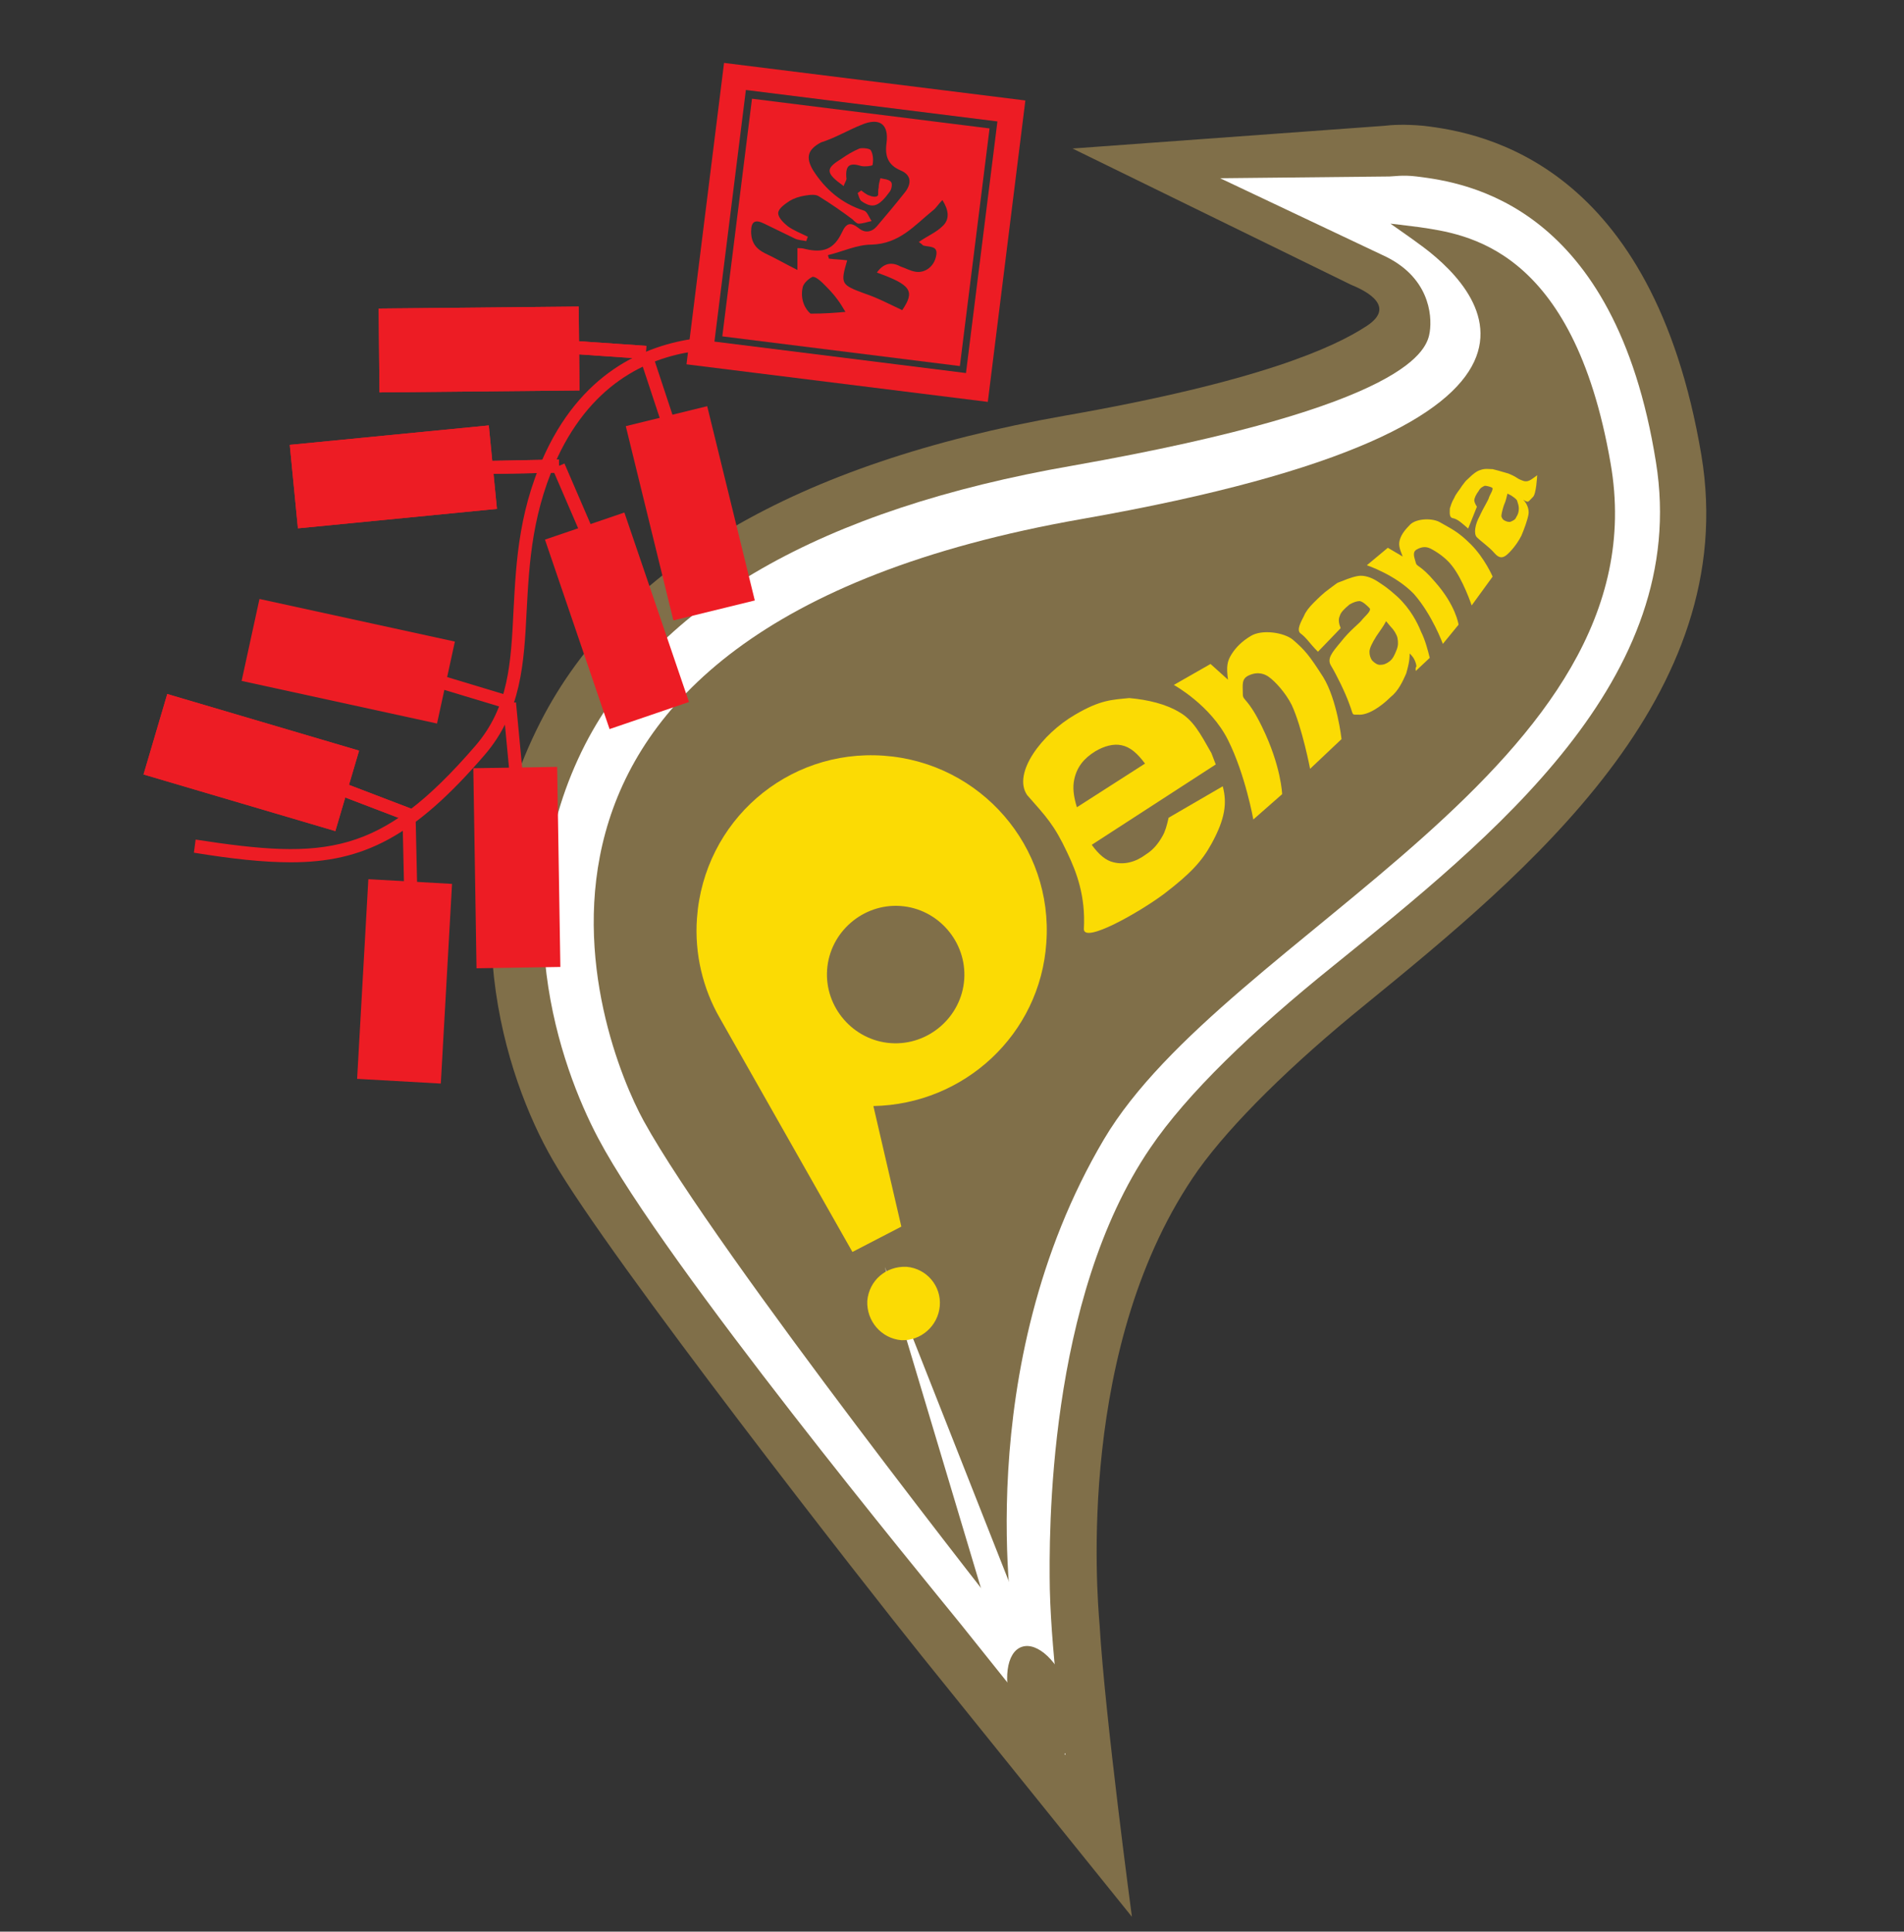 <?xml version="1.0" encoding="utf-8"?>
<!-- Generator: Adobe Illustrator 21.1.0, SVG Export Plug-In . SVG Version: 6.00 Build 0)  -->
<svg version="1.1" id="Layer_1" xmlns="http://www.w3.org/2000/svg" xmlns:xlink="http://www.w3.org/1999/xlink" x="0px" y="0px"
	 viewBox="0 0 218 221.1" style="enable-background:new 0 0 218 221.1;" xml:space="preserve">
<rect x="0" y="0" width="218" height="221.1" fill="#333333" stroke="none"/>
<style type="text/css">
	.st0{fill:none;}
	.st1{fill:#ED1C24;}
	.st2{fill:#C5992D;}
	.st3{fill:#FFFFFF;stroke:#C5992D;stroke-miterlimit:10;}
	.st4{fill:#806F49;}
	.st5{fill:#FFFFFF;}
	.st6{fill:#FBDB04;}
	.st7{fill:#ED1C24;stroke:#806F49;stroke-width:5;stroke-miterlimit:10;}
	.st8{fill:#FFFFFF;stroke:#806F49;stroke-width:5;stroke-miterlimit:10;}
	.st9{fill:#ED1C24;stroke:#C5992D;stroke-width:5;stroke-miterlimit:10;}
	.st10{fill:#FFFFFF;stroke:#C5992D;stroke-width:5;stroke-miterlimit:10;}
	.st11{fill:none;stroke:#B41F27;stroke-width:1.303;stroke-miterlimit:10;}
	.st12{fill:#B41F27;}
</style>
<g>
	<g>
		<g>
			<path class="st4" d="M105.5,189.5c-6.2-7.7-35.7-45.4-42.2-56.7c-5.5-9.5-12-29.5-1.4-50.2c9.1-17.8,29.3-29.6,59.9-35
				c22.3-3.9,30.9-7.8,34.7-10.3c3.8-2.5-1.1-4.4-1.8-4.7L122.8,17l35.7-2.6c0.8-0.1,2.3-0.2,4.5,0c6.9,0.8,26.2,4.4,31.8,37.7
				c4.6,27.6-20,47.8-38.5,62.9c-8.4,6.8-15.3,13.6-19.1,18.9c-14,19.8-11.6,48.5-11.3,52.1c0.6,10.3,3.7,33.4,3.7,33.4L105.5,189.5
				z"/>
		</g>
		<g>
			<path class="st5" d="M110,185.9c-3.8-4.7-33.9-41.2-41.5-55.6c-4.4-8.3-10.9-26.7-1.5-45.1c8.3-16.1,27-26.9,55.8-31.9
				c39.1-6.9,40.6-13.4,40.9-15.3c0.3-2-0.1-6.4-5.4-8.8l-18.6-8.8l19.4-0.2c0.4,0,1.5-0.2,3.1,0c5.7,0.7,22.7,3.2,27.4,32.7
				c4,24.8-18.7,42.9-37,57.7c-9.2,7.4-16.7,14.6-20.9,20.8c-11.8,17.3-11.6,44.3-11.5,50.5c0.2,8.3,1.8,19,1.8,19L110,185.9z"/>
		</g>
		<g>
			<path class="st4" d="M73.7,128.3c-5-9.1-23.4-56,50.2-68.9c61.6-10.8,45.3-26.7,38.4-31.6c-0.1-0.1-3.1-2.2-3.1-2.2
				s1.8,0.2,3.3,0.4c5.3,0.8,17.6,2.2,21.9,27c6.1,34.6-44,53.8-58,77.4c-15.5,26.2-10.3,56.2-10.3,56.2S82,143.4,73.7,128.3z"/>
		</g>
		<g>
			<polygon class="st5" points="113.1,184.4 101.3,145 117.4,185.8 116.4,187.1 			"/>
		</g>
		<g>
			<path class="st4" d="M122.4,193.6c1.2,3.4,0.8,6.8-1,7.4c-1.8,0.6-4.2-1.6-5.4-5.1c-1.2-3.5-0.8-6.8,1-7.4
				C118.8,187.9,121.2,190.2,122.4,193.6z"/>
		</g>
		<g>
			<g>
				<path class="st6" d="M107.6,149.5c-0.2,2.3-2.2,4-4.4,3.9c-2.3-0.2-4-2.2-3.9-4.5c0.2-2.3,2.1-4,4.5-3.9
					C106.1,145.2,107.8,147.2,107.6,149.5z"/>
			</g>
			<path class="st6" d="M119.8,107.9c0.8-11-7.5-20.6-18.6-21.4c-11.1-0.8-20.6,7.5-21.4,18.6c-0.3,4.1,0.7,8.1,2.6,11.4l0,0
				c0,0,0,0,0,0l15.2,26.8l5.6-2.9l-3.2-13.8C110.4,126.4,119.1,118.4,119.8,107.9z M102,119.4c-4.3-0.3-7.6-4.1-7.3-8.4
				c0.3-4.3,4.1-7.6,8.4-7.3c4.3,0.3,7.6,4.1,7.3,8.4C110.1,116.4,106.3,119.7,102,119.4z"/>
			<g>
				<g>
					<path class="st6" d="M139.2,87.5L125,96.7c0.8,1.1,1.6,1.8,2.5,2c1.2,0.3,2.5,0,3.7-0.9c0.8-0.5,1.4-1.2,1.9-2.1
						c0.3-0.5,0.5-1.2,0.7-2.1l6.2-3.6c0.5,1.9,0.3,3.7-1.3,6.6c-1.1,2-2.4,3.4-5.4,5.7c-2.8,2.1-9.3,5.8-9.2,4
						c0.2-3.7-0.8-6.4-1.9-8.7c-1.5-3.2-2.4-4.1-4.6-6.6c-1.7-2.5,1.7-7,5.5-9.2c2.9-1.7,4.2-1.7,6.2-1.9c2.2,0.2,4.2,0.7,5.7,1.6
						c1.6,0.9,2.4,2.4,3.7,4.7L139.2,87.5z M131.1,87.4c-0.9-1.2-1.7-1.9-2.7-2.1c-0.9-0.2-2,0.1-3,0.7c-1.3,0.8-2.1,1.8-2.4,3.2
						c-0.2,0.9-0.1,1.9,0.3,3.2L131.1,87.4z"/>
				</g>
				<g>
					<path class="st6" d="M134.4,78.4l4.2-2.4l2,1.8c-0.2-1.5-0.1-2.1,0.4-2.9c0.5-0.8,1.2-1.5,2.2-2.1c1.3-0.8,3.8-0.4,4.8,0.4
						c1.4,1.2,1.9,1.8,3.5,4.3c1.6,2.6,2.1,7.1,2.1,7.1l-3.6,3.4c0,0-0.9-4.7-2.1-7.3c-0.7-1.4-1.9-2.7-2.6-3.2
						c-0.4-0.3-1.2-0.7-2.3-0.2c-0.9,0.4-0.7,1.1-0.7,2.2c0,0.7,0.6,0.4,2.2,3.7c2.2,4.5,2.3,7.7,2.3,7.7l-3.3,2.9
						c0,0-0.9-5.1-2.9-9.1C138.6,80.7,134.4,78.4,134.4,78.4z"/>
				</g>
				<g>
					<path class="st6" d="M156.5,64.7l2.4-2l1.7,1c-0.4-1-0.5-1.4-0.3-2c0.2-0.6,0.6-1.1,1.2-1.7c0.8-0.7,2.6-0.7,3.4-0.2
						c1.2,0.7,2,1,3.5,2.5c1.6,1.6,2.5,3.7,2.5,3.7l-2.4,3.3c0,0-1-3-2.3-4.6c-0.7-0.9-1.8-1.6-2.4-1.9c-0.4-0.2-0.9-0.3-1.6,0.1
						c-0.5,0.3-0.3,0.8-0.1,1.5c0.1,0.5,0.5,0.2,2.2,2.2c2.4,2.7,2.7,4.9,2.7,4.9l-1.8,2.2c0,0-1.2-3.3-3.3-5.7
						C159.8,65.8,156.5,64.7,156.5,64.7z"/>
				</g>
				<g>
					<path class="st6" d="M153.5,71.9l-2.6,2.7c-1-1-1.3-1.6-2-2.1c-0.5-0.4,0.1-1.4,0.4-2c0.2-0.5,0.6-1,1.1-1.5
						c0.5-0.5,1.1-1.1,1.8-1.6c1.1-0.8,0.7-0.6,1.5-0.9c0.7-0.3,1.6-0.6,2.1-0.6c0.7,0,1.4,0.3,2,0.7c0.6,0.4,1.1,0.7,2.2,1.7
						c1.5,1.4,2.3,3,2.7,4c0.5,1,0.8,2.2,1,3l-1.6,1.5c-0.1-0.7,0.2-0.2,0-0.9c-0.2-0.6-0.4-0.8-0.7-1.1c0,0.9-0.2,1.6-0.4,2.3
						c-0.4,0.9-0.9,2-1.8,2.7c-1.1,1.1-2.6,2.1-3.7,2c-0.8,0-0.5,0.1-1-1.2c-0.5-1.4-1.5-3.4-2.1-4.4c-0.5-0.8,0.1-1.5,1.1-2.7
						c1.1-1.4,2.1-2.1,2.4-2.5c0.3-0.4,1.2-1.1,0.9-1.4c-0.3-0.3-0.7-0.7-1.1-0.8c-0.3,0-0.7,0.1-1.2,0.4c-0.6,0.5-1,0.9-1.1,1.3
						C153.2,70.9,153.3,71.4,153.5,71.9z M158.7,71.1c-0.3,0.6-0.7,1.1-1.1,1.7c-0.5,0.8-0.8,1.4-0.8,1.8c0,0.4,0.1,0.7,0.3,1
						c0.3,0.3,0.6,0.5,0.9,0.5c0.4,0,0.7-0.1,1.1-0.4c0.4-0.3,0.6-0.8,0.8-1.3c0.2-0.5,0.2-0.9,0.1-1.4c-0.1-0.4-0.4-0.9-0.8-1.3
						L158.7,71.1z"/>
				</g>
				<g>
					<path class="st6" d="M169.1,58l-1,2.5c-0.7-0.6-1.2-1.1-1.8-1.2c-0.4-0.1-0.3-0.7-0.3-1.1c0.1-0.3,0.2-0.7,0.5-1.2
						c0.2-0.5,0.6-0.9,0.9-1.4c0.6-0.8,0.4-0.5,0.8-0.9c0.4-0.4,0.9-0.8,1.3-0.9c0.5-0.2,1-0.1,1.4-0.1c0.4,0.1,0.8,0.2,1.8,0.5
						c1.2,0.5,0.8,0.5,1.6,0.8c0.7,0.3,1.1-0.2,1.7-0.6c0,0-0.1,2.2-0.5,2.5c-0.4,0.4-0.5,0.6-0.7,0.5c-0.3-0.1-0.2-0.1-0.4-0.2
						c0.5,0.5,0.7,1.2,0.6,1.7c-0.1,0.6-0.5,1.7-0.8,2.4c-0.6,1.2-1.5,2.1-1.8,2.3c-0.3,0.2-0.7,0.4-1.3-0.3c-0.6-0.7-1.5-1.3-2-1.8
						c-0.4-0.4-0.2-1.5,0.3-2.4c0.5-1.1,1-1.8,1.1-2.2c0.1-0.3,0.6-1,0.3-1.1c-0.2-0.1-0.6-0.2-0.8-0.2c-0.2,0.1-0.5,0.2-0.7,0.6
						c-0.3,0.4-0.5,0.8-0.5,1.1C168.8,57.4,168.9,57.7,169.1,58z M172.6,56.5c-0.1,0.4-0.2,0.9-0.4,1.3c-0.2,0.6-0.3,1.1-0.3,1.3
						c0.1,0.3,0.2,0.4,0.4,0.5c0.2,0.1,0.5,0.2,0.7,0.1c0.2-0.1,0.5-0.2,0.6-0.5c0.2-0.3,0.3-0.6,0.3-1c0-0.3-0.1-0.6-0.2-0.9
						c-0.1-0.2-0.4-0.4-0.7-0.6L172.6,56.5z"/>
				</g>
			</g>
		</g>
	</g>
</g>
<g>
	<g>
		<path class="st1" d="M80.9,38.6c-5.8,0.5-13.3,3.1-18,12.3c-3.5,6.9-3.8,13.3-4.1,18.9c-0.3,6-0.5,11.1-4.4,15.6
			c-10.9,12.6-17.1,13-32,10.7l-0.2,1.5c4.3,0.7,7.9,1.1,11.1,1.1c8.3,0,14.1-2.9,22.2-12.3c4.2-4.9,4.5-10.5,4.8-16.5
			c0.3-5.5,0.6-11.6,3.9-18.3c4.3-8.5,11-11,16.3-11.5C80.7,39.6,80.8,39,80.9,38.6z"/>
	</g>
	<g>
		
			<rect x="43.4" y="35.2" transform="matrix(1 -9.759118e-03 9.759118e-03 1 -0.387 0.537)" class="st1" width="22.9" height="9.6"/>
	</g>
	<g>
		
			<rect x="67.3" y="34.2" transform="matrix(6.849650e-02 -0.998 0.998 6.849650e-02 23.48 105.107)" class="st1" width="1.5" height="11.7"/>
	</g>
	<g>
		
			<rect x="43.4" y="35.2" transform="matrix(1 -9.759118e-03 9.759118e-03 1 -0.387 0.537)" class="st1" width="22.9" height="9.6"/>
	</g>
	<g>
		
			<rect x="67.3" y="34.2" transform="matrix(6.849650e-02 -0.998 0.998 6.849650e-02 23.48 105.107)" class="st1" width="1.5" height="11.7"/>
	</g>
	<g>
		
			<rect x="67.5" y="53.9" transform="matrix(-0.238 -0.971 0.971 -0.238 40.828 149.385)" class="st1" width="22.9" height="9.6"/>
	</g>
	<g>
		
			<rect x="74.9" y="40.1" transform="matrix(0.95 -0.314 0.314 0.95 -10.59 26.067)" class="st1" width="1.5" height="11.7"/>
	</g>
	<g>
		
			<rect x="33.6" y="49.8" transform="matrix(0.995 -9.721631e-02 9.721631e-02 0.995 -5.095 4.637)" class="st1" width="22.9" height="9.6"/>
	</g>
	<g>
		
			<rect x="52.3" y="52.7" transform="matrix(1 -1.948655e-02 1.948655e-02 1 -1.031 1.143)" class="st1" width="11.7" height="1.5"/>
	</g>
	<g>
		
			<rect x="33.6" y="49.8" transform="matrix(0.995 -9.721631e-02 9.721631e-02 0.995 -5.095 4.637)" class="st1" width="22.9" height="9.6"/>
	</g>
	<g>
		
			<rect x="52.3" y="52.7" transform="matrix(1 -1.948655e-02 1.948655e-02 1 -1.031 1.143)" class="st1" width="11.7" height="1.5"/>
	</g>
	<g>
		
			<rect x="59.3" y="66.3" transform="matrix(-0.323 -0.947 0.947 -0.323 26.161 161.023)" class="st1" width="22.9" height="9.6"/>
	</g>
	<g>
		
			<rect x="65.5" y="52.9" transform="matrix(0.918 -0.396 0.396 0.918 -17.826 31.023)" class="st1" width="1.5" height="11.7"/>
	</g>
	<g>
		<rect x="28.4" y="70.9" transform="matrix(0.977 0.213 -0.213 0.977 17.064 -6.76)" class="st1" width="22.9" height="9.6"/>
	</g>
	<g>
		
			<rect x="51.9" y="72.8" transform="matrix(0.289 -0.957 0.957 0.289 -37.856 106.37)" class="st1" width="1.5" height="11.7"/>
	</g>
	<g>
		
			<rect x="47.8" y="94.5" transform="matrix(-1.603769e-02 -1 1 -1.603769e-02 -39.174 160.147)" class="st1" width="22.9" height="9.6"/>
	</g>
	<g>
		
			<rect x="58.1" y="80.4" transform="matrix(0.996 -9.421283e-02 9.421283e-02 0.996 -7.859 5.928)" class="st1" width="1.5" height="11.7"/>
	</g>
	<g>
		
			<rect x="17.3" y="82.5" transform="matrix(0.959 0.283 -0.283 0.959 25.908 -4.574)" class="st1" width="22.9" height="9.6"/>
	</g>
	<g>
		
			<rect x="40.6" y="85.4" transform="matrix(0.357 -0.934 0.934 0.357 -58.605 97.232)" class="st1" width="1.5" height="11.7"/>
	</g>
	<g>
		
			<rect x="17.3" y="82.5" transform="matrix(0.959 0.283 -0.283 0.959 25.908 -4.574)" class="st1" width="22.9" height="9.6"/>
	</g>
	<g>
		
			<rect x="40.6" y="85.4" transform="matrix(0.357 -0.934 0.934 0.357 -58.605 97.232)" class="st1" width="1.5" height="11.7"/>
	</g>
	<g>
		
			<rect x="34.9" y="107.5" transform="matrix(5.614028e-02 -0.998 0.998 5.614028e-02 -68.355 152.282)" class="st1" width="22.9" height="9.6"/>
	</g>
	<g>
		
			<rect x="46.2" y="93.3" transform="matrix(1 -2.218580e-02 2.218580e-02 1 -2.188 1.066)" class="st1" width="1.5" height="11.7"/>
	</g>
	<g>
		<g>
			<path class="st1" d="M96.6,21.3c0.1-0.4,0.4-0.7,0.3-1c-0.1-1.4,0.4-1.7,1.7-1.3c0.4,0.1,1.2,0,1.3-0.1c0.1-0.5,0.1-1.2-0.2-1.7
				c-0.1-0.2-0.9-0.3-1.3-0.2c-0.7,0.3-1.4,0.7-2.1,1.2C94.5,19.3,94.5,19.8,96.6,21.3z"/>
		</g>
		<g>
			<path class="st1" d="M82.7,38.5l27.2,3.4l3.4-27.2l-27.2-3.4L82.7,38.5z M92.8,35.9c-0.6-0.5-1.2-1.6-0.9-3
				c0.1-0.5,0.7-1,1.1-1.2c0.3-0.1,0.9,0.4,1.2,0.7c0.6,0.6,1.2,1.2,1.7,1.9c0.3,0.4,0.6,0.9,0.9,1.4C95.6,35.8,94.5,35.9,92.8,35.9
				z M106.8,24.1c0.4-0.3,0.6-0.7,1.1-1.2c0.7,1.1,0.9,2.2,0,3c-0.7,0.7-1.7,1.1-2.7,1.8c0.3,0.2,0.4,0.3,0.5,0.4
				c0.7,0.2,1.7,0,1.5,1.1c-0.2,1.3-1.3,2.1-2.4,1.9c-0.6-0.1-1.1-0.4-1.7-0.6c-1.1-0.6-2-0.3-2.7,0.7c3.9,1.4,4.4,2.1,2.9,4.3
				c-1.5-0.7-2.8-1.4-4.3-1.9c-2.7-1-2.8-1.1-2-3.8c-0.7-0.1-1.4-0.1-2.1-0.2c0-0.1-0.1-0.3-0.1-0.4c1.7-0.4,3.3-1.2,5-1.2
				C103,27.9,104.7,25.8,106.8,24.1z M98.6,14.3c2.1-0.9,3.2-0.1,2.9,2.1c-0.2,1.5,0.2,2.5,1.6,3.1c1.2,0.5,1.3,1.4,0.6,2.4
				c-1.1,1.4-2.2,2.7-3.3,4c-0.6,0.7-1.4,0.8-2.1,0.2c-0.9-0.7-1.4-0.6-1.9,0.5c-0.9,1.9-2.1,2.4-4.2,1.9c-0.3-0.1-0.7-0.1-0.9-0.1
				c0,0.8,0,1.6,0,2.5c-1.6-0.8-2.6-1.4-3.7-1.9c-1-0.5-1.6-1.2-1.6-2.5c0-1.2,0.5-1.4,1.5-0.9c1.2,0.6,2.3,1.1,3.5,1.7
				c0.4,0.2,0.9,0.2,1.3,0.3c0.1-0.2,0.1-0.3,0.2-0.5c-0.8-0.4-1.6-0.7-2.3-1.2c-0.5-0.4-1.1-1-1.1-1.5c0-0.5,0.7-1,1.3-1.4
				c0.5-0.3,1.1-0.5,1.7-0.6c0.6-0.1,1.3-0.2,1.7,0.1c1.3,0.8,2.6,1.7,3.8,2.6c0.2,0.2,0.5,0.5,0.7,0.5c0.5,0,1-0.2,1.5-0.3
				c-0.3-0.4-0.5-1.1-0.9-1.2c-2.5-0.8-4.4-2.4-5.8-4.6c-0.9-1.5-0.6-2.4,0.9-3.2C95.6,15.8,97.1,14.9,98.6,14.3z"/>
		</g>
		<g>
			<path class="st1" d="M78.6,41.7l34.5,4.3l4.3-34.5L82.9,7.2L78.6,41.7z M114.2,13.9l-3.6,28.8l-28.8-3.6l3.6-28.8L114.2,13.9z"/>
		</g>
		<g>
			<path class="st1" d="M98.6,23c1.3,0.9,2,0.7,3.3-1.1c0.2-0.3,0.3-0.9,0.1-1.1c-0.3-0.3-0.8-0.3-1.2-0.4c-0.1,0.4-0.2,0.7-0.2,1.1
				c-0.1,0.3,0,0.8-0.1,0.9c-0.2,0.2-0.7,0.1-0.9,0c-0.4-0.1-0.7-0.4-1-0.6c-0.1,0.1-0.3,0.2-0.4,0.3C98.3,22.4,98.4,22.8,98.6,23z"
				/>
		</g>
	</g>
</g>
</svg>

